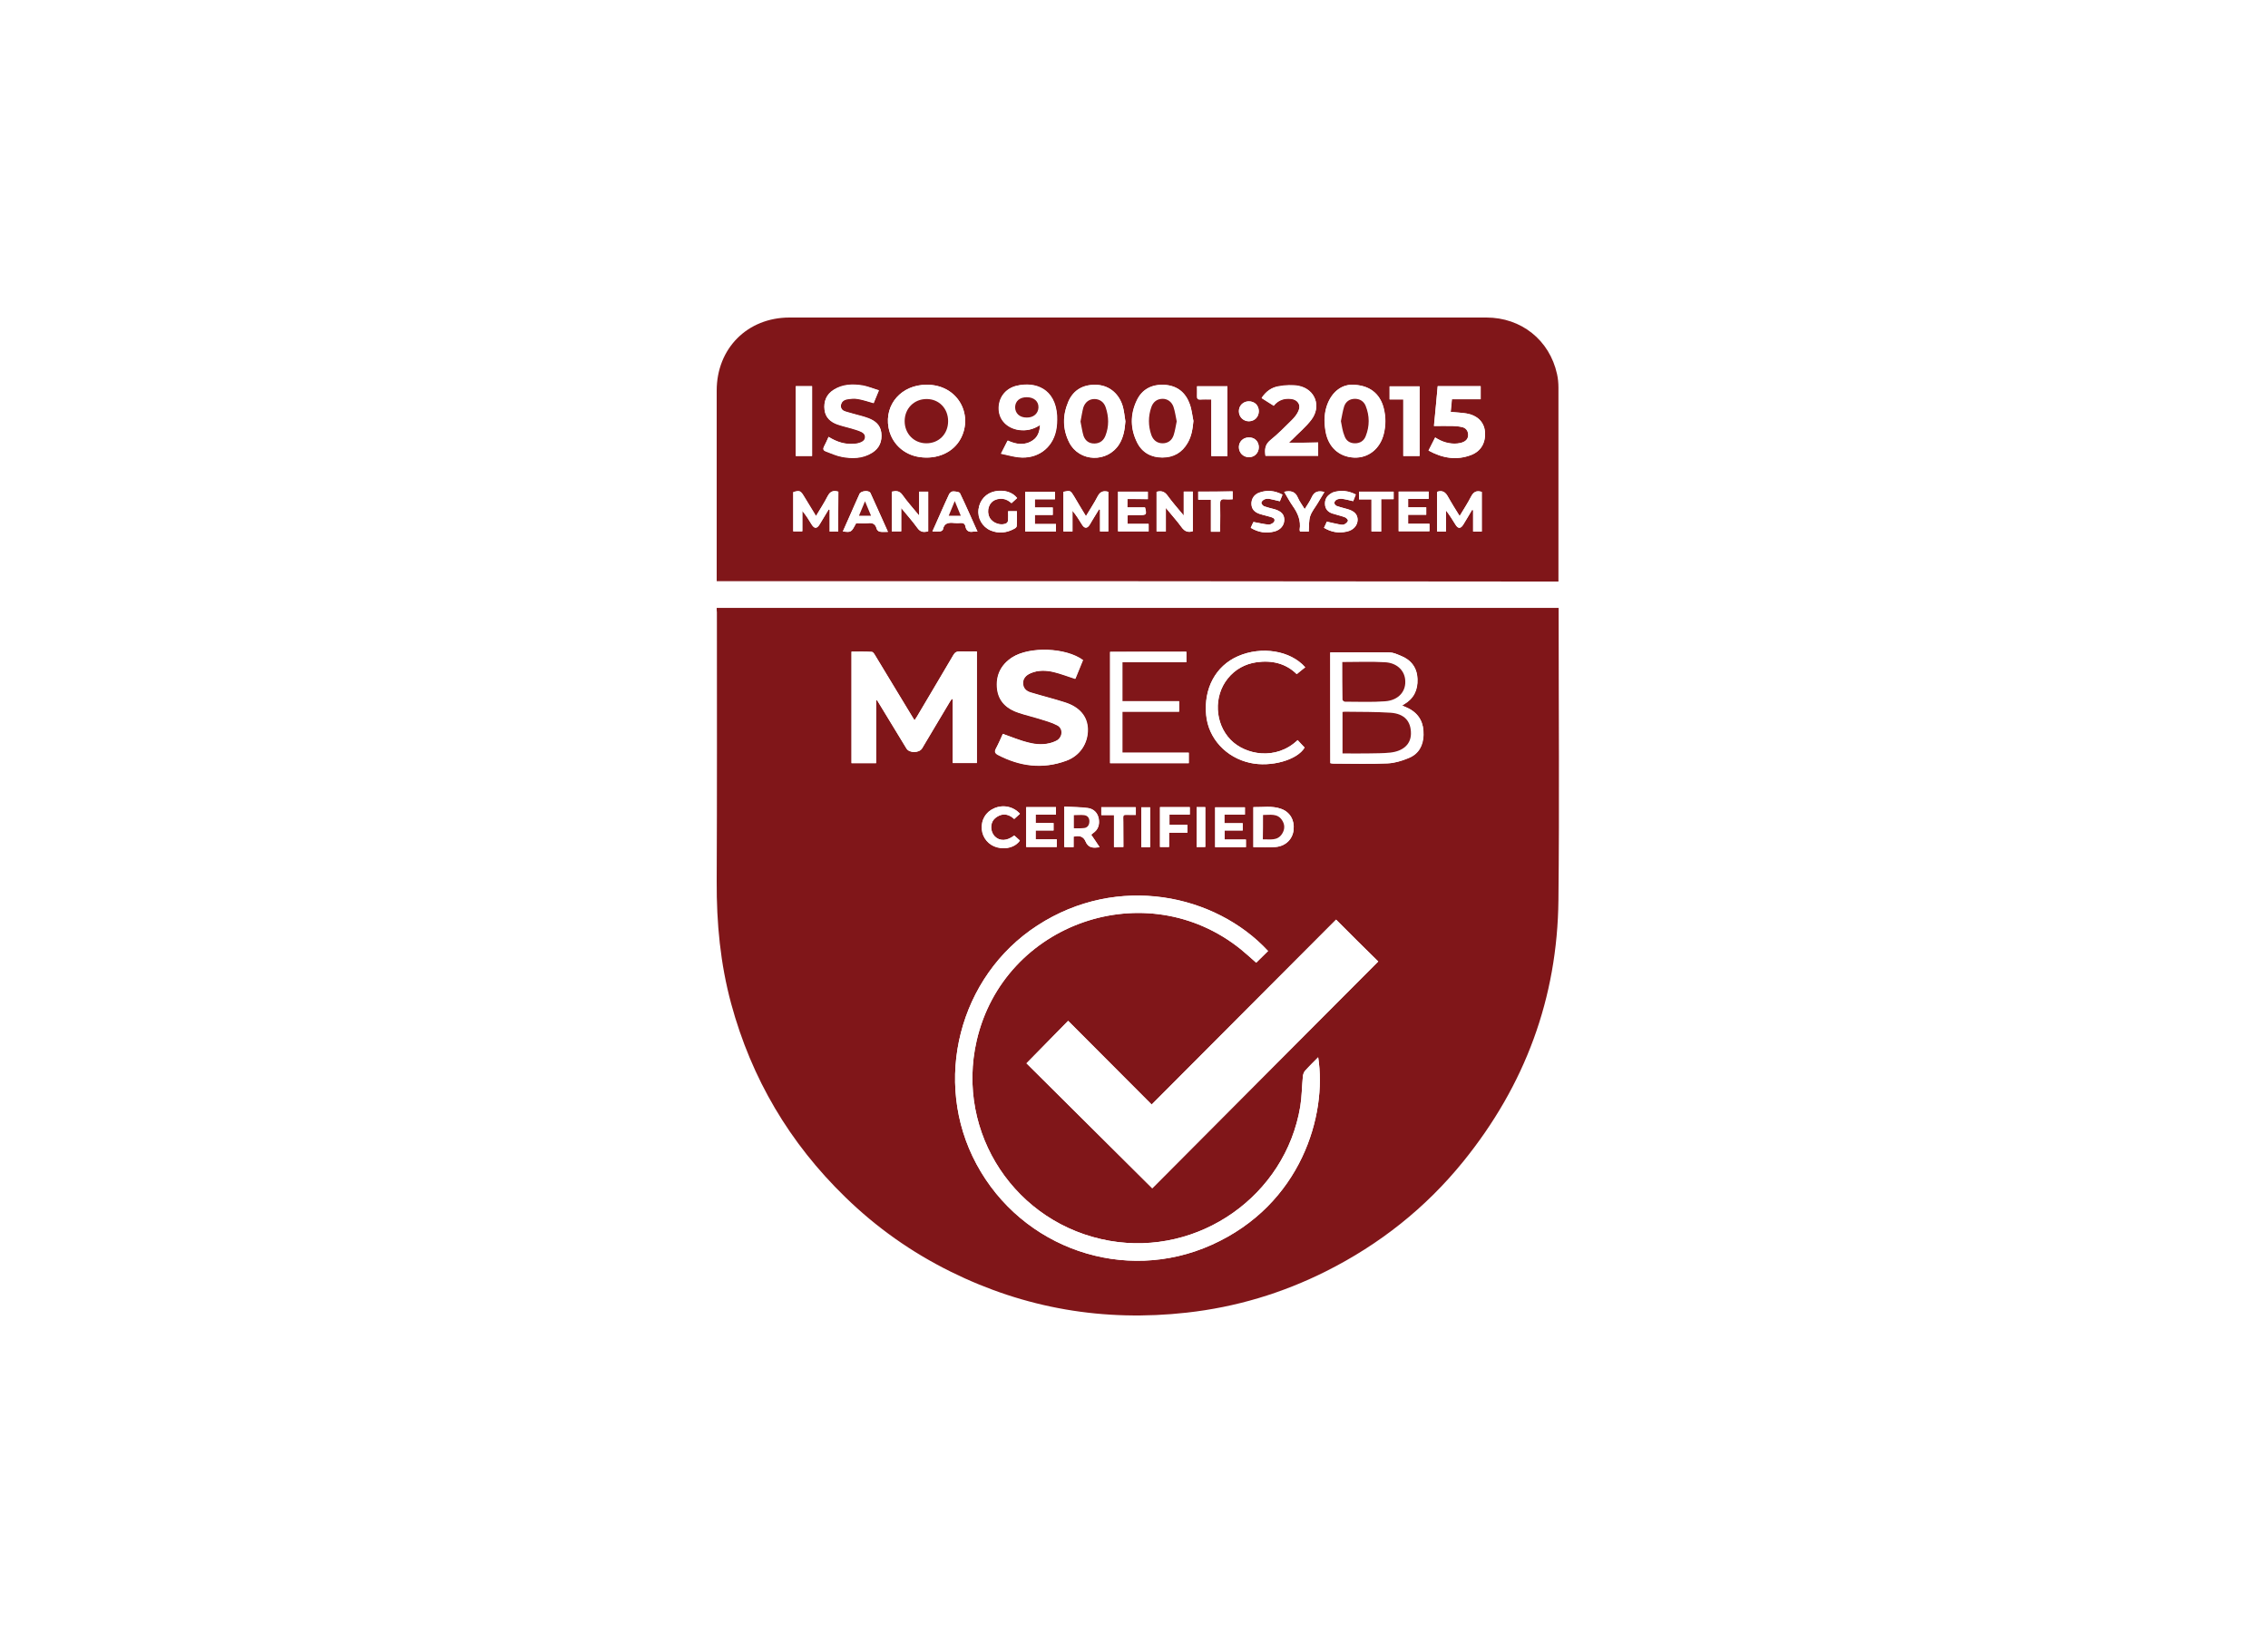 <svg width="250" height="180" viewBox="0 0 250 180" fill="none" xmlns="http://www.w3.org/2000/svg">
<rect width="250" height="180" fill="white"/>
<path d="M79.001 67.008C109.966 67.008 140.842 67.008 171.808 67.008C171.808 67.207 171.808 67.363 171.808 67.54C171.808 78.099 171.896 88.657 171.785 99.193C171.675 110.017 168.103 119.622 161.294 128.029C157.146 133.153 152.066 137.167 146.188 140.118C141.33 142.558 136.207 144.088 130.816 144.687C121.7 145.707 113.005 144.243 104.776 140.162C100.472 138.033 96.613 135.304 93.175 131.955C87.031 125.988 82.838 118.89 80.598 110.639C79.4 106.224 78.979 101.744 79.001 97.174C79.045 87.282 79.023 77.389 79.023 67.496C79.001 67.385 79.001 67.23 79.001 67.008ZM147.275 101.367C140.532 108.132 133.767 114.897 126.957 121.751C123.852 118.646 120.813 115.585 117.752 112.524C116.221 114.077 114.691 115.652 113.16 117.204C117.752 121.774 122.388 126.387 127.023 130.979C135.275 122.683 143.615 114.321 151.933 105.98C150.425 104.516 148.872 102.986 147.275 101.367ZM145.301 116.539C144.791 117.049 144.303 117.515 143.859 118.025C143.726 118.18 143.637 118.424 143.615 118.646C143.504 119.755 143.504 120.886 143.327 121.973C141.685 131.8 132.147 138.498 122.299 136.768C111.962 134.949 105.308 124.923 107.659 114.698C110.654 101.699 126.358 96.265 136.761 104.627C137.36 105.115 137.915 105.626 138.469 106.114C138.913 105.692 139.356 105.248 139.778 104.827C133.988 98.572 123.23 96.243 114.358 102.01C105.707 107.6 102.735 119.201 107.637 128.317C112.65 137.633 123.94 141.537 133.567 137.212C143.46 132.776 146.299 122.883 145.301 116.539ZM96.569 77.211C96.613 77.211 96.635 77.189 96.679 77.189C97.766 78.964 98.831 80.738 99.918 82.513C100.251 83.045 101.337 83.023 101.648 82.49C102.668 80.782 103.667 79.075 104.687 77.389C104.753 77.278 104.842 77.167 104.909 77.056C104.953 77.056 104.975 77.078 105.02 77.078C105.02 79.429 105.02 81.781 105.02 84.11C105.973 84.11 106.838 84.11 107.681 84.11C107.681 80.006 107.681 75.925 107.681 71.821C107.016 71.821 106.417 71.843 105.796 71.821C105.463 71.799 105.264 71.91 105.086 72.22C103.755 74.483 102.424 76.745 101.071 79.008C101.005 79.141 100.916 79.252 100.805 79.407C100.672 79.208 100.605 79.075 100.517 78.941C99.164 76.701 97.811 74.439 96.435 72.198C96.347 72.065 96.214 71.865 96.103 71.865C95.349 71.843 94.617 71.843 93.862 71.843C93.862 75.991 93.862 80.05 93.862 84.132C94.772 84.132 95.637 84.132 96.569 84.132C96.569 81.803 96.569 79.518 96.569 77.211ZM110.543 80.893C110.321 81.359 110.077 81.936 109.811 82.49C109.633 82.823 109.7 83.023 110.033 83.2C112.45 84.465 114.957 84.797 117.552 83.844C119.083 83.289 119.97 81.891 119.925 80.339C119.881 78.964 119.016 77.921 117.397 77.411C116.155 77.012 114.89 76.701 113.648 76.324C113.16 76.191 112.805 75.88 112.783 75.326C112.761 74.838 113.071 74.416 113.626 74.195C114.469 73.84 115.334 73.884 116.177 74.061C116.953 74.239 117.729 74.549 118.55 74.816C118.816 74.172 119.105 73.463 119.393 72.753C117.53 71.377 113.537 71.222 111.607 72.442C110.321 73.263 109.766 74.461 109.944 75.947C110.121 77.367 111.053 78.165 112.339 78.564C113.071 78.808 113.826 78.964 114.558 79.208C115.245 79.429 115.955 79.607 116.576 79.939C117.241 80.294 117.175 81.204 116.532 81.603C116.376 81.692 116.199 81.758 116.022 81.825C115.156 82.113 114.269 82.069 113.404 81.847C112.428 81.625 111.519 81.226 110.543 80.893ZM146.632 71.91C146.632 75.969 146.632 80.028 146.632 84.11C146.765 84.132 146.854 84.154 146.942 84.154C148.939 84.154 150.935 84.221 152.931 84.132C153.73 84.11 154.551 83.844 155.283 83.533C156.369 83.089 156.857 82.158 156.902 80.982C156.946 79.696 156.458 78.72 155.305 78.099C155.083 77.988 154.817 77.877 154.551 77.766C154.639 77.699 154.684 77.677 154.728 77.633C155.815 77.012 156.281 76.058 156.236 74.838C156.192 73.573 155.527 72.708 154.373 72.265C153.996 72.109 153.597 71.932 153.197 71.91C151.046 71.888 148.85 71.91 146.632 71.91ZM130.772 71.843C127.933 71.843 125.16 71.843 122.365 71.843C122.365 75.947 122.365 80.006 122.365 84.11C125.271 84.11 128.133 84.11 131.038 84.11C131.038 83.733 131.038 83.378 131.038 82.956C128.576 82.956 126.158 82.956 123.718 82.956C123.718 81.426 123.718 79.962 123.718 78.431C125.826 78.431 127.889 78.431 129.974 78.431C129.974 78.032 129.974 77.677 129.974 77.278C127.866 77.278 125.804 77.278 123.718 77.278C123.718 75.814 123.718 74.416 123.718 72.975C124.916 72.975 126.07 72.975 127.245 72.975C128.421 72.975 129.597 72.975 130.772 72.975C130.772 72.575 130.772 72.22 130.772 71.843ZM143.038 81.581C140.643 83.866 137.249 83.2 135.63 81.537C133.9 79.74 133.744 76.745 135.319 74.793C136.14 73.773 137.227 73.196 138.491 72.997C140.199 72.753 141.73 73.13 142.928 74.305C143.26 74.017 143.571 73.773 143.859 73.551C142.218 71.71 139.046 71.2 136.451 72.331C133.988 73.418 132.658 75.903 132.946 78.831C133.19 81.403 135.142 83.511 137.781 84.088C140.066 84.598 142.994 83.777 143.793 82.402C143.549 82.135 143.305 81.869 143.038 81.581ZM138.159 93.382C139.001 93.382 139.822 93.448 140.643 93.359C141.752 93.248 142.506 92.472 142.595 91.452C142.706 90.409 142.196 89.5 141.242 89.167C140.244 88.79 139.201 88.99 138.159 88.967C138.159 90.454 138.159 91.873 138.159 93.382ZM120.28 92.006C120.369 91.94 120.413 91.895 120.48 91.851C121.057 91.474 121.234 90.897 121.123 90.254C121.012 89.588 120.569 89.167 119.925 89.078C119.083 88.967 118.217 88.967 117.33 88.923C117.33 90.476 117.33 91.918 117.33 93.382C117.685 93.382 117.973 93.382 118.351 93.382C118.351 92.982 118.351 92.583 118.351 92.228C118.972 92.073 119.437 92.184 119.681 92.783C119.97 93.47 120.524 93.514 121.212 93.382C120.901 92.894 120.591 92.45 120.28 92.006ZM134.964 89.788C135.763 89.788 136.495 89.788 137.227 89.788C137.227 89.5 137.227 89.234 137.227 88.99C136.096 88.99 135.031 88.99 133.944 88.99C133.944 90.476 133.944 91.918 133.944 93.382C135.097 93.382 136.207 93.382 137.338 93.382C137.338 93.093 137.338 92.849 137.338 92.539C136.539 92.539 135.763 92.539 134.987 92.539C134.987 92.206 134.987 91.918 134.987 91.54C135.674 91.54 136.34 91.54 136.983 91.54C136.983 91.23 136.983 91.008 136.983 90.742C136.295 90.742 135.652 90.742 134.964 90.742C134.964 90.409 134.964 90.121 134.964 89.788ZM114.158 91.54C114.846 91.54 115.489 91.54 116.132 91.54C116.132 91.252 116.132 91.008 116.132 90.72C115.445 90.72 114.824 90.72 114.158 90.72C114.158 90.387 114.158 90.121 114.158 89.788C114.935 89.788 115.667 89.788 116.399 89.788C116.399 89.478 116.399 89.234 116.399 88.967C115.29 88.967 114.225 88.967 113.116 88.967C113.116 90.454 113.116 91.895 113.116 93.359C114.269 93.359 115.378 93.359 116.487 93.359C116.487 93.071 116.487 92.827 116.487 92.516C115.689 92.516 114.935 92.516 114.158 92.516C114.158 92.184 114.158 91.918 114.158 91.54ZM112.428 89.699C111.696 88.901 110.565 88.657 109.567 89.1C108.635 89.5 108.125 90.387 108.214 91.407C108.302 92.361 108.968 93.16 109.899 93.404C110.92 93.67 111.94 93.359 112.406 92.65C112.206 92.472 111.985 92.295 111.785 92.095C110.986 92.716 110.188 92.738 109.633 92.184C109.167 91.696 109.101 90.853 109.545 90.32C109.744 90.099 110.033 89.921 110.321 89.832C110.875 89.677 111.363 89.899 111.785 90.276C112.007 90.076 112.206 89.899 112.428 89.699ZM128.865 91.784C129.574 91.784 130.218 91.784 130.883 91.784C130.883 91.474 130.883 91.23 130.883 90.919C130.218 90.919 129.552 90.919 128.909 90.919C128.909 90.52 128.909 90.187 128.909 89.788C129.663 89.788 130.395 89.788 131.149 89.788C131.149 89.478 131.149 89.234 131.149 88.967C130.04 88.967 128.953 88.967 127.866 88.967C127.866 90.454 127.866 91.895 127.866 93.359C128.221 93.359 128.51 93.359 128.865 93.359C128.865 92.827 128.865 92.339 128.865 91.784ZM123.829 93.359C123.829 92.406 123.829 91.518 123.829 90.631C123.829 89.699 123.696 89.832 124.606 89.832C124.805 89.832 125.005 89.832 125.205 89.832C125.205 89.5 125.205 89.256 125.205 88.99C123.918 88.99 122.676 88.99 121.412 88.99C121.412 89.278 121.412 89.544 121.412 89.855C121.877 89.855 122.321 89.855 122.809 89.855C122.809 91.052 122.809 92.228 122.809 93.382C123.142 93.359 123.452 93.359 123.829 93.359ZM126.779 93.382C126.779 91.873 126.779 90.431 126.779 88.99C126.425 88.99 126.136 88.99 125.804 88.99C125.804 90.476 125.804 91.918 125.804 93.382C126.136 93.382 126.447 93.382 126.779 93.382ZM131.903 88.967C131.903 90.476 131.903 91.918 131.903 93.359C132.258 93.359 132.569 93.359 132.857 93.359C132.857 91.873 132.857 90.431 132.857 88.967C132.524 88.967 132.236 88.967 131.903 88.967Z" fill="#801619"/>
<path d="M79.001 64.058C79.001 63.814 79.001 63.614 79.001 63.414C79.001 56.627 79.001 49.839 79.001 43.052C79.001 38.394 82.395 35 87.031 35C102.469 35 117.929 35 133.368 35C143.527 35 153.686 35 163.845 35C167.682 35 170.81 37.484 171.63 41.233C171.741 41.721 171.786 42.231 171.786 42.741C171.786 49.706 171.786 56.671 171.786 63.636C171.786 63.769 171.786 63.925 171.786 64.102C140.865 64.058 109.966 64.058 79.001 64.058ZM102.136 42.409C99.386 42.409 97.478 44.56 97.944 47.133C98.254 48.841 99.585 50.105 101.315 50.372C103.312 50.682 105.131 49.861 105.929 48.287C107.282 45.647 105.552 42.386 102.136 42.409ZM114.646 46.845C114.602 47.577 114.402 48.154 113.848 48.531C112.961 49.152 112.007 48.996 111.053 48.575C110.831 49.019 110.609 49.462 110.321 50.017C111.031 50.172 111.652 50.349 112.273 50.416C114.292 50.638 115.977 49.44 116.377 47.488C116.487 46.956 116.532 46.401 116.487 45.847C116.332 42.874 114.114 42.032 112.007 42.542C110.765 42.852 110.011 43.895 110.077 45.159C110.144 46.312 110.987 47.178 112.251 47.399C113.116 47.51 113.87 47.355 114.646 46.845ZM148.983 42.409C147.941 42.431 146.965 43.096 146.41 44.361C145.967 45.381 145.944 46.423 146.122 47.51C146.432 49.285 147.63 50.372 149.294 50.438C150.824 50.505 152.111 49.484 152.532 47.865C152.776 46.911 152.776 45.935 152.532 44.982C152.111 43.362 150.913 42.409 148.983 42.409ZM131.549 46.401C131.416 45.78 131.349 45.115 131.127 44.516C130.661 43.229 129.73 42.497 128.332 42.409C126.935 42.342 125.848 42.919 125.271 44.183C124.561 45.714 124.584 47.266 125.338 48.775C125.892 49.884 126.891 50.416 128.111 50.416C129.33 50.416 130.284 49.884 130.905 48.797C131.349 48.065 131.482 47.266 131.549 46.401ZM124.051 46.446C123.963 45.913 123.918 45.381 123.785 44.871C123.408 43.473 122.343 42.542 121.035 42.431C119.504 42.298 118.329 42.919 117.752 44.294C117.109 45.78 117.109 47.311 117.863 48.775C118.972 50.948 122.055 51.037 123.364 48.974C123.83 48.198 123.985 47.333 124.051 46.446ZM91.334 48.154C91.156 48.553 91.001 48.886 90.824 49.218C90.691 49.484 90.757 49.64 91.023 49.728C91.622 49.95 92.199 50.216 92.798 50.327C93.951 50.527 95.105 50.527 96.125 49.884C96.946 49.373 97.256 48.619 97.145 47.666C97.034 46.823 96.48 46.379 95.748 46.091C95.504 46.002 95.238 45.913 94.994 45.847C94.439 45.691 93.862 45.558 93.308 45.381C92.975 45.292 92.687 45.137 92.687 44.715C92.709 44.272 92.997 44.05 93.374 43.983C93.752 43.917 94.173 43.873 94.528 43.939C95.127 44.05 95.704 44.25 96.302 44.405C96.48 43.983 96.635 43.562 96.879 43.008C96.258 42.83 95.681 42.586 95.105 42.475C93.996 42.298 92.909 42.32 91.91 42.941C91.09 43.451 90.779 44.227 90.89 45.159C90.979 46.002 91.556 46.49 92.31 46.756C92.776 46.934 93.241 47.022 93.707 47.155C94.151 47.288 94.594 47.377 94.994 47.599C95.504 47.865 95.482 48.464 94.972 48.708C94.705 48.841 94.395 48.908 94.106 48.908C93.13 48.996 92.221 48.708 91.334 48.154ZM158.477 42.564C158.344 44.028 158.211 45.447 158.078 46.956C158.81 46.956 159.475 46.934 160.163 46.956C160.517 46.956 160.895 47 161.227 47.089C161.627 47.178 161.826 47.466 161.848 47.887C161.871 48.287 161.671 48.575 161.294 48.73C161.094 48.819 160.872 48.863 160.651 48.886C159.786 48.952 158.965 48.708 158.211 48.22C157.967 48.708 157.745 49.152 157.479 49.662C159.009 50.505 160.562 50.771 162.181 50.15C163.29 49.728 163.8 48.752 163.689 47.532C163.579 46.512 162.847 45.78 161.693 45.581C161.116 45.492 160.54 45.47 159.919 45.403C159.963 44.959 160.007 44.516 160.052 44.006C161.139 44.006 162.181 44.006 163.224 44.006C163.224 43.495 163.224 43.052 163.224 42.564C161.604 42.564 160.074 42.564 158.477 42.564ZM142.085 48.797C142.24 48.619 142.329 48.531 142.417 48.442C143.127 47.71 143.948 47.067 144.547 46.246C145.678 44.782 144.968 42.897 143.172 42.52C142.462 42.386 141.663 42.431 140.931 42.564C140.155 42.697 139.534 43.141 139.068 43.85C139.534 44.139 139.955 44.427 140.399 44.693C140.909 44.05 141.575 43.85 142.329 43.939C143.039 44.028 143.416 44.582 143.149 45.226C142.994 45.625 142.706 45.98 142.395 46.29C141.619 47.067 140.865 47.821 140.022 48.508C139.423 48.996 139.401 49.573 139.49 50.216C141.442 50.216 143.371 50.216 145.301 50.216C145.301 49.728 145.301 49.285 145.301 48.752C144.259 48.797 143.216 48.797 142.085 48.797ZM133.523 44.028C133.523 46.157 133.523 48.22 133.523 50.283C134.144 50.283 134.721 50.283 135.297 50.283C135.297 47.688 135.297 45.137 135.297 42.586C134.188 42.586 133.101 42.586 131.948 42.586C131.948 42.963 131.948 43.318 131.948 43.695C131.948 43.961 132.037 44.072 132.303 44.05C132.68 44.006 133.057 44.028 133.523 44.028ZM153.175 44.028C153.686 44.028 154.151 44.028 154.684 44.028C154.684 46.135 154.684 48.198 154.684 50.261C155.327 50.261 155.904 50.261 156.48 50.261C156.48 47.688 156.48 45.137 156.48 42.586C155.371 42.586 154.262 42.586 153.175 42.586C153.175 43.052 153.175 43.518 153.175 44.028ZM87.718 50.261C88.339 50.261 88.916 50.261 89.515 50.261C89.515 47.688 89.515 45.115 89.515 42.564C88.894 42.564 88.317 42.564 87.718 42.564C87.718 45.137 87.718 47.688 87.718 50.261ZM92.398 58.579C92.398 57.093 92.398 55.651 92.398 54.209C91.844 54.032 91.489 54.187 91.223 54.697C90.846 55.429 90.38 56.139 89.936 56.893C89.471 56.117 89.027 55.385 88.583 54.675C88.228 54.098 88.14 54.054 87.43 54.253C87.43 55.695 87.43 57.137 87.43 58.579C87.763 58.579 88.073 58.579 88.428 58.579C88.428 57.802 88.428 57.048 88.428 56.316C88.827 56.782 89.138 57.292 89.448 57.802C89.759 58.313 90.047 58.313 90.358 57.78C90.691 57.248 91.001 56.693 91.334 56.161C91.378 56.183 91.4 56.183 91.445 56.205C91.445 57.004 91.445 57.802 91.445 58.601C91.8 58.579 92.088 58.579 92.398 58.579ZM119.704 56.893C119.238 56.117 118.794 55.407 118.373 54.675C117.996 54.054 117.996 54.054 117.219 54.209C117.219 55.651 117.219 57.115 117.219 58.579C117.552 58.579 117.841 58.579 118.218 58.579C118.218 57.802 118.218 57.048 118.218 56.294C118.639 56.804 118.95 57.314 119.282 57.847C119.549 58.29 119.859 58.268 120.125 57.825C120.258 57.625 120.369 57.425 120.48 57.226C120.702 56.871 120.924 56.516 121.146 56.139C121.19 56.161 121.212 56.161 121.256 56.183C121.256 56.982 121.256 57.78 121.256 58.579C121.589 58.579 121.878 58.579 122.166 58.579C122.166 57.093 122.166 55.651 122.166 54.209C121.589 54.054 121.256 54.209 120.99 54.719C120.613 55.451 120.147 56.139 119.704 56.893ZM158.41 54.209C158.41 55.673 158.41 57.115 158.41 58.579C158.743 58.579 159.031 58.579 159.386 58.579C159.386 57.78 159.386 57.026 159.386 56.25C159.785 56.76 160.118 57.292 160.429 57.802C160.739 58.29 161.028 58.29 161.316 57.78C161.627 57.248 161.959 56.715 162.27 56.183C162.314 56.205 162.336 56.205 162.381 56.228C162.381 57.004 162.381 57.78 162.381 58.579C162.736 58.579 163.046 58.579 163.335 58.579C163.335 57.093 163.335 55.651 163.335 54.209C162.736 54.032 162.425 54.231 162.159 54.719C161.782 55.451 161.338 56.139 160.895 56.871C160.451 56.139 160.007 55.451 159.608 54.741C159.342 54.253 159.009 54.009 158.41 54.209ZM101.315 56.827C100.65 56.006 100.029 55.318 99.474 54.564C99.142 54.098 98.765 54.098 98.299 54.209C98.299 55.673 98.299 57.115 98.299 58.579C98.654 58.579 98.964 58.579 99.341 58.579C99.341 57.736 99.341 56.937 99.341 56.006C100.007 56.804 100.606 57.492 101.138 58.224C101.471 58.69 101.848 58.69 102.314 58.579C102.314 57.115 102.314 55.673 102.314 54.209C101.981 54.209 101.67 54.209 101.315 54.209C101.315 55.052 101.315 55.873 101.315 56.827ZM130.484 56.827C129.818 56.028 129.197 55.34 128.665 54.586C128.332 54.142 127.955 54.076 127.489 54.209C127.489 55.673 127.489 57.137 127.489 58.579C127.822 58.579 128.133 58.579 128.51 58.579C128.51 57.736 128.51 56.937 128.51 55.984C129.153 56.782 129.752 57.425 130.262 58.135C130.595 58.579 130.972 58.712 131.482 58.557C131.482 57.115 131.482 55.651 131.482 54.187C131.149 54.187 130.839 54.187 130.484 54.187C130.484 55.052 130.484 55.873 130.484 56.827ZM157.567 57.736C156.747 57.736 155.992 57.736 155.216 57.736C155.216 57.381 155.216 57.093 155.216 56.738C155.904 56.738 156.569 56.738 157.212 56.738C157.212 56.449 157.212 56.228 157.212 55.917C156.525 55.917 155.859 55.917 155.216 55.917C155.216 55.562 155.216 55.296 155.216 54.985C155.992 54.985 156.724 54.985 157.479 54.985C157.479 54.697 157.479 54.431 157.479 54.187C156.347 54.187 155.261 54.187 154.174 54.187C154.174 55.673 154.174 57.115 154.174 58.557C155.327 58.557 156.458 58.557 157.567 58.557C157.567 58.29 157.567 58.046 157.567 57.736ZM124.273 55.008C125.049 55.008 125.781 55.008 126.513 55.008C126.513 54.697 126.513 54.453 126.513 54.187C125.404 54.187 124.318 54.187 123.231 54.187C123.231 55.673 123.231 57.115 123.231 58.557C124.384 58.557 125.493 58.557 126.602 58.557C126.602 58.268 126.602 58.024 126.602 57.736C125.804 57.736 125.049 57.736 124.273 57.736C124.273 57.381 124.273 57.093 124.273 56.804C124.34 56.782 124.406 56.76 124.451 56.76C124.85 56.76 125.271 56.76 125.671 56.76C126.358 56.76 126.403 56.693 126.203 55.917C125.56 55.917 124.916 55.917 124.251 55.917C124.273 55.629 124.273 55.362 124.273 55.008ZM116.288 55.03C116.288 54.719 116.288 54.453 116.288 54.209C115.179 54.209 114.092 54.209 113.005 54.209C113.005 55.695 113.005 57.137 113.005 58.579C114.158 58.579 115.268 58.579 116.399 58.579C116.399 58.29 116.399 58.046 116.399 57.758C115.6 57.758 114.846 57.758 114.07 57.758C114.07 57.425 114.07 57.137 114.07 56.76C114.757 56.76 115.401 56.76 116.044 56.76C116.044 56.449 116.044 56.228 116.044 55.939C115.356 55.939 114.713 55.939 114.07 55.939C114.07 55.606 114.07 55.318 114.07 55.03C114.824 55.03 115.556 55.03 116.288 55.03ZM112.118 54.897C111.585 54.231 110.698 53.965 109.7 54.142C108.702 54.342 107.992 55.096 107.859 56.139C107.748 57.093 108.28 58.046 109.168 58.446C110.077 58.845 110.942 58.734 111.807 58.268C111.918 58.202 112.073 58.069 112.073 57.98C112.096 57.425 112.096 56.893 112.096 56.339C111.741 56.339 111.452 56.339 111.12 56.339C111.12 56.693 111.142 57.004 111.12 57.314C111.12 57.425 111.053 57.603 110.964 57.647C110.388 58.002 109.412 57.669 109.079 57.026C108.702 56.272 109.012 55.362 109.744 55.074C110.388 54.83 110.987 54.963 111.497 55.451C111.696 55.274 111.918 55.096 112.118 54.897ZM107.748 58.601C107.083 57.137 106.484 55.74 105.818 54.364C105.73 54.209 105.308 54.165 105.042 54.165C104.887 54.165 104.687 54.32 104.62 54.475C104.11 55.562 103.644 56.649 103.156 57.736C103.046 58.002 102.912 58.268 102.779 58.579C103.112 58.579 103.356 58.601 103.622 58.579C103.733 58.557 103.911 58.468 103.933 58.379C104.066 57.625 104.576 57.581 105.175 57.647C105.419 57.669 105.641 57.669 105.885 57.647C106.195 57.625 106.373 57.714 106.417 58.024C106.506 58.512 106.816 58.69 107.282 58.601C107.393 58.601 107.526 58.601 107.748 58.601ZM94.373 57.669C94.794 57.669 95.238 57.714 95.681 57.669C96.192 57.603 96.502 57.758 96.635 58.29C96.657 58.423 96.835 58.579 96.968 58.601C97.234 58.645 97.522 58.623 97.877 58.623C97.212 57.159 96.591 55.74 95.948 54.342C95.792 54.009 94.905 54.098 94.75 54.431C94.417 55.163 94.084 55.895 93.774 56.627C93.485 57.27 93.197 57.913 92.909 58.579C93.818 58.69 93.818 58.69 94.373 57.669ZM137.87 58.179C138.713 58.69 139.578 58.823 140.51 58.579C141.175 58.401 141.575 57.891 141.575 57.292C141.575 56.715 141.242 56.361 140.532 56.139C140.133 56.028 139.734 55.939 139.356 55.806C139.223 55.762 139.046 55.54 139.046 55.429C139.046 55.296 139.223 55.118 139.379 55.052C139.534 54.963 139.756 54.941 139.933 54.985C140.31 55.052 140.687 55.163 141.087 55.252C141.175 55.03 141.286 54.786 141.375 54.52C140.532 54.076 139.689 53.987 138.824 54.298C138.247 54.497 137.937 55.008 137.959 55.562C137.981 56.094 138.27 56.449 138.868 56.649C139.246 56.782 139.623 56.849 140 56.959C140.244 57.048 140.599 57.115 140.488 57.447C140.421 57.625 140.088 57.825 139.889 57.825C139.334 57.802 138.802 57.647 138.181 57.536C138.092 57.669 137.981 57.913 137.87 58.179ZM145.944 58.179C146.765 58.667 147.586 58.801 148.473 58.601C149.183 58.446 149.626 57.935 149.649 57.314C149.649 56.738 149.316 56.361 148.562 56.139C148.162 56.006 147.741 55.917 147.342 55.784C147.231 55.74 147.076 55.562 147.076 55.451C147.076 55.318 147.209 55.141 147.32 55.096C147.497 55.008 147.719 54.963 147.918 54.985C148.318 55.03 148.717 55.141 149.161 55.252C149.249 55.052 149.338 54.808 149.449 54.52C148.628 54.098 147.808 54.009 146.965 54.276C146.854 54.298 146.765 54.364 146.676 54.431C146.233 54.697 146.011 55.096 146.055 55.606C146.077 56.117 146.388 56.449 146.854 56.605C147.32 56.76 147.785 56.849 148.251 57.026C148.406 57.071 148.606 57.292 148.584 57.403C148.562 57.558 148.362 57.714 148.207 57.802C148.096 57.869 147.918 57.869 147.785 57.847C147.297 57.758 146.787 57.625 146.255 57.514C146.188 57.669 146.077 57.891 145.944 58.179ZM141.552 54.209C141.885 54.764 142.173 55.296 142.506 55.784C143.061 56.56 143.416 57.381 143.26 58.379C143.26 58.446 143.283 58.534 143.305 58.601C143.637 58.601 143.948 58.601 144.259 58.601C144.303 58.024 144.259 57.425 144.414 56.915C144.591 56.383 144.968 55.939 145.257 55.451C145.501 55.052 145.723 54.653 145.989 54.231C145.323 54.054 144.88 54.187 144.591 54.808C144.392 55.252 144.103 55.651 143.815 56.117C143.527 55.651 143.238 55.274 143.061 54.852C142.772 54.165 142.262 54.054 141.552 54.209ZM132.081 54.187C132.081 54.497 132.081 54.741 132.081 55.052C132.547 55.052 132.99 55.052 133.478 55.052C133.478 56.25 133.478 57.425 133.478 58.579C133.833 58.579 134.144 58.579 134.477 58.579C134.477 58.401 134.499 58.246 134.499 58.091C134.499 57.248 134.521 56.383 134.499 55.54C134.477 55.141 134.587 54.963 135.009 55.008C135.297 55.052 135.586 55.008 135.874 55.008C135.874 54.675 135.874 54.431 135.874 54.142C134.61 54.187 133.367 54.187 132.081 54.187ZM151.179 58.579C151.556 58.579 151.867 58.579 152.244 58.579C152.244 57.403 152.244 56.25 152.244 55.008C152.732 55.008 153.175 55.008 153.619 55.008C153.619 54.697 153.619 54.453 153.619 54.187C152.333 54.187 151.068 54.187 149.804 54.187C149.804 54.475 149.804 54.741 149.804 55.03C150.27 55.03 150.713 55.03 151.179 55.03C151.179 56.25 151.179 57.403 151.179 58.579ZM138.758 45.314C138.758 44.671 138.292 44.227 137.626 44.25C137.005 44.272 136.562 44.715 136.562 45.337C136.562 45.958 137.05 46.446 137.671 46.446C138.292 46.423 138.758 45.958 138.758 45.314ZM138.758 49.285C138.758 48.642 138.292 48.198 137.648 48.22C137.027 48.22 136.562 48.686 136.562 49.285C136.562 49.906 137.027 50.394 137.671 50.394C138.292 50.394 138.758 49.928 138.758 49.285Z" fill="#801619"/>
<path d="M147.275 101.367C148.894 102.986 150.425 104.516 151.911 105.98C143.593 114.321 135.275 122.683 127.001 130.979C122.387 126.387 117.751 121.774 113.138 117.204C114.668 115.652 116.177 114.099 117.729 112.524C120.79 115.585 123.851 118.646 126.935 121.751C133.766 114.897 140.532 108.132 147.275 101.367Z" fill="white"/>
<path d="M145.301 116.539C146.299 122.883 143.438 132.775 133.567 137.212C123.963 141.537 112.65 137.633 107.637 128.317C102.735 119.223 105.707 107.622 114.358 102.01C123.231 96.265 133.989 98.594 139.778 104.827C139.334 105.248 138.913 105.67 138.469 106.114C137.915 105.626 137.36 105.115 136.761 104.627C126.358 96.265 110.676 101.699 107.659 114.698C105.308 124.901 111.962 134.949 122.299 136.768C132.147 138.498 141.685 131.8 143.327 121.973C143.504 120.886 143.504 119.755 143.615 118.646C143.637 118.424 143.726 118.18 143.859 118.025C144.303 117.537 144.791 117.071 145.301 116.539Z" fill="white"/>
<path d="M96.568 77.211C96.568 79.496 96.568 81.78 96.568 84.109C95.659 84.109 94.772 84.109 93.862 84.109C93.862 80.028 93.862 75.947 93.862 71.821C94.617 71.821 95.371 71.799 96.103 71.843C96.213 71.843 96.369 72.043 96.435 72.176C97.788 74.416 99.141 76.679 100.517 78.919C100.605 79.052 100.672 79.185 100.805 79.385C100.916 79.23 100.983 79.097 101.071 78.986C102.402 76.723 103.755 74.461 105.086 72.198C105.264 71.888 105.463 71.799 105.796 71.799C106.417 71.821 107.016 71.799 107.681 71.799C107.681 75.902 107.681 79.984 107.681 84.087C106.838 84.087 105.951 84.087 105.02 84.087C105.02 81.736 105.02 79.385 105.02 77.056C104.975 77.056 104.953 77.034 104.909 77.034C104.842 77.144 104.753 77.255 104.687 77.366C103.666 79.074 102.668 80.782 101.648 82.468C101.337 83 100.228 83.023 99.918 82.49C98.831 80.716 97.766 78.941 96.679 77.167C96.657 77.211 96.613 77.211 96.568 77.211Z" fill="white"/>
<path d="M110.543 80.893C111.519 81.248 112.428 81.625 113.36 81.869C114.203 82.091 115.112 82.135 115.977 81.847C116.155 81.781 116.332 81.714 116.488 81.625C117.131 81.226 117.197 80.317 116.532 79.962C115.911 79.629 115.201 79.451 114.513 79.23C113.781 79.008 113.027 78.83 112.295 78.587C111.009 78.165 110.077 77.367 109.9 75.969C109.722 74.483 110.299 73.285 111.563 72.464C113.471 71.244 117.464 71.377 119.349 72.775C119.061 73.485 118.772 74.172 118.506 74.838C117.685 74.572 116.931 74.283 116.133 74.084C115.29 73.884 114.425 73.84 113.582 74.217C113.027 74.461 112.717 74.86 112.739 75.348C112.761 75.903 113.116 76.191 113.604 76.346C114.846 76.723 116.111 77.034 117.353 77.433C118.972 77.943 119.837 78.986 119.881 80.361C119.926 81.936 119.038 83.311 117.508 83.866C114.913 84.819 112.406 84.487 109.988 83.222C109.656 83.045 109.589 82.845 109.767 82.513C110.099 81.936 110.343 81.359 110.543 80.893Z" fill="white"/>
<path d="M146.632 71.91C148.85 71.91 151.046 71.888 153.22 71.932C153.619 71.932 154.018 72.132 154.395 72.287C155.571 72.753 156.214 73.618 156.259 74.86C156.303 76.08 155.837 77.034 154.75 77.655C154.706 77.677 154.639 77.721 154.573 77.788C154.839 77.899 155.083 77.987 155.327 78.121C156.48 78.742 156.946 79.718 156.924 81.004C156.902 82.18 156.392 83.111 155.305 83.555C154.573 83.866 153.752 84.11 152.954 84.154C150.957 84.243 148.961 84.176 146.965 84.176C146.876 84.176 146.787 84.154 146.654 84.132C146.632 80.028 146.632 75.969 146.632 71.91ZM147.985 83.045C148.983 83.045 149.937 83.045 150.868 83.045C151.667 83.045 152.466 83.045 153.264 82.956C154.706 82.801 155.527 82.025 155.549 80.893C155.571 79.518 154.839 78.653 153.331 78.564C151.689 78.453 150.026 78.475 148.384 78.453C148.273 78.453 148.14 78.475 148.007 78.475C147.985 80.006 147.985 81.492 147.985 83.045ZM147.963 72.975C147.963 74.372 147.963 75.725 147.985 77.1C147.985 77.189 148.162 77.322 148.251 77.322C149.737 77.322 151.223 77.389 152.687 77.278C154.196 77.167 155.061 76.124 154.883 74.816C154.75 73.817 153.93 73.063 152.665 72.975C151.135 72.908 149.582 72.975 147.963 72.975Z" fill="white"/>
<path d="M130.772 71.843C130.772 72.22 130.772 72.553 130.772 72.997C129.596 72.997 128.421 72.997 127.245 72.997C126.092 72.997 124.916 72.997 123.718 72.997C123.718 74.439 123.718 75.858 123.718 77.3C125.781 77.3 127.866 77.3 129.973 77.3C129.973 77.699 129.973 78.054 129.973 78.453C127.888 78.453 125.826 78.453 123.718 78.453C123.718 79.962 123.718 81.448 123.718 82.978C126.136 82.978 128.576 82.978 131.038 82.978C131.038 83.4 131.038 83.755 131.038 84.132C128.132 84.132 125.271 84.132 122.365 84.132C122.365 80.028 122.365 75.969 122.365 71.865C125.16 71.843 127.955 71.843 130.772 71.843Z" fill="white"/>
<path d="M143.039 81.581C143.283 81.847 143.549 82.135 143.815 82.401C143.017 83.777 140.089 84.597 137.804 84.087C135.165 83.51 133.213 81.381 132.969 78.83C132.68 75.88 134.011 73.396 136.473 72.331C139.068 71.2 142.24 71.688 143.882 73.551C143.593 73.795 143.283 74.039 142.95 74.305C141.775 73.13 140.222 72.753 138.514 72.997C137.25 73.174 136.163 73.773 135.342 74.793C133.767 76.745 133.9 79.74 135.652 81.536C137.25 83.2 140.643 83.865 143.039 81.581Z" fill="white"/>
<path d="M138.158 93.381C138.158 91.895 138.158 90.454 138.158 88.967C139.201 88.99 140.243 88.79 141.241 89.167C142.195 89.522 142.705 90.409 142.594 91.452C142.484 92.472 141.752 93.248 140.643 93.359C139.822 93.426 139.001 93.381 138.158 93.381ZM139.223 89.832C139.223 90.764 139.223 91.629 139.223 92.539C140.021 92.516 140.842 92.738 141.352 91.918C141.663 91.43 141.641 90.875 141.33 90.409C140.798 89.633 139.999 89.832 139.223 89.832Z" fill="white"/>
<path d="M120.281 92.006C120.591 92.45 120.88 92.893 121.19 93.359C120.503 93.492 119.948 93.47 119.66 92.76C119.416 92.161 118.95 92.073 118.329 92.206C118.329 92.561 118.329 92.96 118.329 93.359C117.974 93.359 117.663 93.359 117.309 93.359C117.309 91.895 117.309 90.453 117.309 88.901C118.196 88.945 119.061 88.945 119.904 89.056C120.547 89.145 120.969 89.588 121.102 90.231C121.213 90.875 121.057 91.451 120.458 91.829C120.436 91.895 120.37 91.939 120.281 92.006ZM118.373 91.296C118.75 91.296 119.105 91.318 119.46 91.296C119.859 91.252 120.081 91.008 120.081 90.609C120.103 90.209 119.904 89.921 119.505 89.877C119.127 89.832 118.773 89.877 118.373 89.877C118.373 90.342 118.373 90.808 118.373 91.296Z" fill="white"/>
<path d="M134.965 89.788C134.965 90.143 134.965 90.409 134.965 90.742C135.63 90.742 136.296 90.742 136.983 90.742C136.983 91.03 136.983 91.252 136.983 91.54C136.34 91.54 135.674 91.54 134.987 91.54C134.987 91.895 134.987 92.184 134.987 92.538C135.763 92.538 136.54 92.538 137.338 92.538C137.338 92.849 137.338 93.093 137.338 93.381C136.207 93.381 135.098 93.381 133.944 93.381C133.944 91.917 133.944 90.476 133.944 88.99C135.031 88.99 136.118 88.99 137.227 88.99C137.227 89.234 137.227 89.5 137.227 89.788C136.495 89.788 135.763 89.788 134.965 89.788Z" fill="white"/>
<path d="M114.159 91.54C114.159 91.895 114.159 92.184 114.159 92.516C114.935 92.516 115.689 92.516 116.488 92.516C116.488 92.827 116.488 93.071 116.488 93.359C115.379 93.359 114.27 93.359 113.116 93.359C113.116 91.895 113.116 90.453 113.116 88.967C114.203 88.967 115.29 88.967 116.399 88.967C116.399 89.234 116.399 89.478 116.399 89.788C115.667 89.788 114.935 89.788 114.159 89.788C114.159 90.121 114.159 90.409 114.159 90.72C114.802 90.72 115.445 90.72 116.133 90.72C116.133 91.008 116.133 91.252 116.133 91.54C115.49 91.54 114.846 91.54 114.159 91.54Z" fill="white"/>
<path d="M112.428 89.699C112.207 89.899 112.029 90.076 111.807 90.276C111.386 89.877 110.898 89.677 110.343 89.832C110.055 89.921 109.767 90.099 109.567 90.32C109.123 90.831 109.19 91.695 109.656 92.183C110.188 92.738 111.009 92.716 111.807 92.095C112.007 92.272 112.229 92.45 112.428 92.649C111.963 93.359 110.942 93.67 109.922 93.403C108.99 93.159 108.303 92.361 108.236 91.407C108.147 90.387 108.68 89.5 109.589 89.1C110.565 88.657 111.696 88.879 112.428 89.699Z" fill="white"/>
<path d="M128.864 91.784C128.864 92.339 128.864 92.827 128.864 93.359C128.509 93.359 128.199 93.359 127.866 93.359C127.866 91.917 127.866 90.453 127.866 88.967C128.953 88.967 130.018 88.967 131.149 88.967C131.149 89.234 131.149 89.478 131.149 89.788C130.417 89.788 129.685 89.788 128.909 89.788C128.909 90.165 128.909 90.52 128.909 90.919C129.574 90.919 130.217 90.919 130.883 90.919C130.883 91.23 130.883 91.474 130.883 91.784C130.217 91.784 129.574 91.784 128.864 91.784Z" fill="white"/>
<path d="M123.83 93.359C123.475 93.359 123.164 93.359 122.787 93.359C122.787 92.184 122.787 91.03 122.787 89.832C122.299 89.832 121.855 89.832 121.39 89.832C121.39 89.522 121.39 89.256 121.39 88.967C122.654 88.967 123.896 88.967 125.183 88.967C125.183 89.234 125.183 89.478 125.183 89.81C124.983 89.81 124.783 89.81 124.584 89.81C123.674 89.832 123.807 89.677 123.807 90.609C123.807 91.518 123.83 92.428 123.83 93.359Z" fill="white"/>
<path d="M126.78 93.381C126.447 93.381 126.136 93.381 125.804 93.381C125.804 91.917 125.804 90.454 125.804 88.99C126.136 88.99 126.425 88.99 126.78 88.99C126.78 90.431 126.78 91.873 126.78 93.381Z" fill="white"/>
<path d="M131.903 88.967C132.236 88.967 132.524 88.967 132.857 88.967C132.857 90.431 132.857 91.895 132.857 93.359C132.547 93.359 132.236 93.359 131.903 93.359C131.903 91.917 131.903 90.476 131.903 88.967Z" fill="white"/>
<path d="M102.136 42.409C105.552 42.386 107.282 45.647 105.929 48.287C105.131 49.861 103.29 50.682 101.316 50.372C99.585 50.105 98.255 48.841 97.944 47.133C97.478 44.56 99.386 42.409 102.136 42.409ZM104.51 46.423C104.51 45.026 103.489 43.961 102.136 43.961C100.783 43.961 99.741 45.004 99.719 46.401C99.719 47.799 100.739 48.841 102.114 48.841C103.512 48.863 104.51 47.843 104.51 46.423Z" fill="white"/>
<path d="M114.646 46.845C113.87 47.355 113.116 47.51 112.295 47.377C111.031 47.178 110.166 46.313 110.121 45.137C110.055 43.873 110.809 42.83 112.051 42.52C114.158 42.009 116.354 42.852 116.532 45.825C116.554 46.379 116.532 46.934 116.421 47.466C115.999 49.44 114.336 50.616 112.317 50.394C111.696 50.327 111.075 50.128 110.365 49.995C110.654 49.418 110.875 48.996 111.097 48.553C112.051 48.996 112.983 49.13 113.892 48.508C114.38 48.154 114.602 47.599 114.646 46.845ZM113.16 46.024C113.936 46.024 114.469 45.581 114.469 44.915C114.469 44.25 113.959 43.784 113.182 43.784C112.428 43.784 111.918 44.205 111.896 44.871C111.874 45.581 112.362 46.024 113.16 46.024Z" fill="white"/>
<path d="M148.983 42.408C150.935 42.408 152.111 43.362 152.51 44.981C152.754 45.935 152.754 46.911 152.51 47.865C152.111 49.484 150.824 50.483 149.272 50.438C147.586 50.372 146.388 49.285 146.1 47.51C145.922 46.446 145.945 45.381 146.388 44.36C146.943 43.096 147.941 42.431 148.983 42.408ZM147.808 46.423C147.941 46.978 148.007 47.554 148.185 48.065C148.362 48.575 148.784 48.863 149.338 48.863C149.915 48.863 150.314 48.597 150.514 48.087C150.958 46.978 150.958 45.847 150.514 44.737C150.314 44.227 149.893 43.939 149.338 43.961C148.762 43.961 148.34 44.272 148.141 44.804C147.985 45.314 147.919 45.869 147.808 46.423Z" fill="white"/>
<path d="M131.549 46.401C131.46 47.266 131.349 48.087 130.928 48.819C130.307 49.906 129.353 50.438 128.133 50.438C126.913 50.438 125.915 49.906 125.36 48.797C124.606 47.288 124.584 45.714 125.294 44.205C125.87 42.919 126.957 42.364 128.355 42.431C129.752 42.497 130.684 43.251 131.149 44.538C131.371 45.115 131.416 45.758 131.549 46.401ZM129.708 46.445C129.597 45.913 129.53 45.381 129.375 44.871C129.175 44.272 128.687 43.961 128.133 43.983C127.534 44.005 127.135 44.338 126.935 44.893C126.58 45.913 126.558 46.956 126.935 47.976C127.157 48.575 127.6 48.885 128.177 48.885C128.754 48.885 129.197 48.575 129.397 47.976C129.53 47.488 129.597 46.978 129.708 46.445Z" fill="white"/>
<path d="M124.051 46.446C123.985 47.355 123.852 48.22 123.364 48.974C122.055 51.037 118.972 50.926 117.863 48.775C117.131 47.311 117.131 45.78 117.752 44.294C118.328 42.941 119.504 42.32 121.034 42.431C122.343 42.542 123.408 43.451 123.785 44.871C123.918 45.381 123.962 45.913 124.051 46.446ZM119.105 46.468C119.216 46.978 119.282 47.532 119.46 48.043C119.659 48.575 120.081 48.908 120.702 48.886C121.301 48.863 121.678 48.553 121.877 48.02C122.254 46.978 122.254 45.935 121.9 44.893C121.7 44.294 121.212 43.983 120.657 43.983C120.103 43.983 119.637 44.316 119.437 44.915C119.282 45.381 119.216 45.913 119.105 46.468Z" fill="white"/>
<path d="M91.334 48.154C92.221 48.708 93.108 48.996 94.106 48.952C94.395 48.93 94.705 48.863 94.972 48.752C95.482 48.508 95.504 47.91 94.994 47.643C94.594 47.444 94.151 47.333 93.707 47.2C93.241 47.067 92.753 46.956 92.31 46.8C91.555 46.534 91.001 46.046 90.89 45.203C90.779 44.25 91.09 43.495 91.91 42.985C92.909 42.364 93.996 42.342 95.105 42.52C95.703 42.608 96.258 42.852 96.879 43.052C96.657 43.606 96.48 44.028 96.302 44.449C95.681 44.272 95.105 44.072 94.528 43.983C94.151 43.917 93.751 43.961 93.374 44.028C92.997 44.094 92.709 44.338 92.687 44.76C92.665 45.181 92.975 45.337 93.308 45.425C93.862 45.581 94.439 45.736 94.994 45.891C95.26 45.958 95.504 46.046 95.748 46.135C96.48 46.423 97.034 46.867 97.145 47.71C97.256 48.664 96.946 49.418 96.125 49.928C95.082 50.571 93.929 50.593 92.798 50.372C92.199 50.261 91.622 49.995 91.023 49.773C90.779 49.684 90.691 49.529 90.823 49.263C91.023 48.886 91.156 48.553 91.334 48.154Z" fill="white"/>
<path d="M158.476 42.564C160.073 42.564 161.626 42.564 163.201 42.564C163.201 43.029 163.201 43.495 163.201 44.005C162.159 44.005 161.116 44.005 160.029 44.005C159.985 44.516 159.94 44.959 159.896 45.403C160.517 45.469 161.116 45.469 161.671 45.58C162.824 45.78 163.556 46.512 163.667 47.532C163.8 48.73 163.268 49.706 162.158 50.15C160.539 50.771 158.987 50.505 157.456 49.662C157.722 49.152 157.944 48.708 158.188 48.22C158.942 48.73 159.741 48.974 160.628 48.885C160.85 48.863 161.072 48.819 161.271 48.73C161.648 48.575 161.848 48.286 161.826 47.887C161.804 47.488 161.582 47.2 161.205 47.089C160.85 47 160.495 46.978 160.14 46.956C159.475 46.934 158.787 46.956 158.055 46.956C158.21 45.447 158.343 44.028 158.476 42.564Z" fill="white"/>
<path d="M142.085 48.797C143.216 48.797 144.237 48.797 145.301 48.797C145.301 49.307 145.301 49.751 145.301 50.261C143.372 50.261 141.442 50.261 139.49 50.261C139.401 49.595 139.401 49.041 140.022 48.553C140.865 47.865 141.641 47.089 142.396 46.335C142.706 46.024 142.994 45.669 143.15 45.27C143.416 44.627 143.039 44.072 142.329 43.983C141.575 43.895 140.932 44.094 140.399 44.738C139.956 44.449 139.534 44.183 139.068 43.895C139.534 43.185 140.155 42.719 140.932 42.608C141.664 42.497 142.44 42.431 143.172 42.564C144.991 42.919 145.678 44.804 144.547 46.29C143.926 47.089 143.128 47.754 142.418 48.486C142.329 48.531 142.262 48.619 142.085 48.797Z" fill="white"/>
<path d="M133.523 44.028C133.057 44.028 132.68 44.028 132.303 44.028C132.037 44.028 131.926 43.939 131.948 43.673C131.97 43.318 131.948 42.963 131.948 42.564C133.102 42.564 134.166 42.564 135.297 42.564C135.297 45.115 135.297 47.688 135.297 50.261C134.721 50.261 134.144 50.261 133.523 50.261C133.523 48.198 133.523 46.157 133.523 44.028Z" fill="white"/>
<path d="M153.176 44.028C153.176 43.518 153.176 43.074 153.176 42.586C154.285 42.586 155.372 42.586 156.481 42.586C156.481 45.159 156.481 47.688 156.481 50.261C155.904 50.261 155.305 50.261 154.684 50.261C154.684 48.198 154.684 46.135 154.684 44.028C154.174 44.028 153.686 44.028 153.176 44.028Z" fill="white"/>
<path d="M87.718 50.261C87.718 47.688 87.718 45.137 87.718 42.564C88.317 42.564 88.893 42.564 89.514 42.564C89.514 45.115 89.514 47.688 89.514 50.261C88.916 50.261 88.361 50.261 87.718 50.261Z" fill="white"/>
<path d="M92.399 58.579C92.088 58.579 91.8 58.579 91.467 58.579C91.467 57.758 91.467 56.959 91.467 56.183C91.423 56.161 91.4 56.161 91.356 56.139C91.023 56.671 90.713 57.226 90.38 57.758C90.07 58.29 89.781 58.29 89.471 57.78C89.16 57.27 88.85 56.782 88.45 56.294C88.45 57.048 88.45 57.78 88.45 58.556C88.095 58.556 87.785 58.556 87.452 58.556C87.452 57.093 87.452 55.673 87.452 54.231C88.14 54.032 88.251 54.076 88.606 54.653C89.049 55.385 89.493 56.094 89.959 56.871C90.402 56.117 90.868 55.429 91.245 54.675C91.511 54.165 91.844 54.009 92.421 54.187C92.399 55.651 92.399 57.093 92.399 58.579Z" fill="white"/>
<path d="M119.704 56.893C120.17 56.117 120.613 55.451 120.991 54.719C121.257 54.209 121.589 54.054 122.166 54.209C122.166 55.651 122.166 57.093 122.166 58.579C121.878 58.579 121.589 58.579 121.257 58.579C121.257 57.78 121.257 56.982 121.257 56.183C121.212 56.161 121.19 56.161 121.146 56.139C120.924 56.494 120.702 56.849 120.48 57.226C120.347 57.425 120.236 57.625 120.125 57.825C119.859 58.268 119.549 58.268 119.283 57.847C118.972 57.337 118.639 56.804 118.218 56.294C118.218 57.048 118.218 57.803 118.218 58.579C117.863 58.579 117.552 58.579 117.22 58.579C117.22 57.115 117.22 55.673 117.22 54.209C117.974 54.054 117.996 54.076 118.373 54.675C118.795 55.407 119.238 56.117 119.704 56.893Z" fill="white"/>
<path d="M158.41 54.209C159.009 54.009 159.342 54.253 159.608 54.764C159.985 55.473 160.429 56.161 160.894 56.893C161.338 56.139 161.804 55.451 162.159 54.741C162.425 54.231 162.736 54.032 163.334 54.231C163.334 55.651 163.334 57.115 163.334 58.601C163.046 58.601 162.758 58.601 162.381 58.601C162.381 57.802 162.381 57.026 162.381 56.25C162.336 56.227 162.314 56.227 162.27 56.205C161.959 56.738 161.649 57.27 161.316 57.802C161.005 58.312 160.717 58.312 160.429 57.825C160.118 57.314 159.785 56.782 159.386 56.272C159.386 57.048 159.386 57.802 159.386 58.601C159.031 58.601 158.743 58.601 158.41 58.601C158.41 57.137 158.41 55.673 158.41 54.209Z" fill="white"/>
<path d="M101.315 56.826C101.315 55.873 101.315 55.052 101.315 54.187C101.67 54.187 101.981 54.187 102.314 54.187C102.314 55.651 102.314 57.093 102.314 58.556C101.848 58.667 101.471 58.667 101.138 58.202C100.606 57.47 100.007 56.782 99.341 55.983C99.341 56.915 99.341 57.736 99.341 58.556C98.964 58.556 98.654 58.556 98.299 58.556C98.299 57.093 98.299 55.651 98.299 54.187C98.765 54.076 99.142 54.076 99.474 54.542C100.007 55.318 100.628 56.006 101.315 56.826Z" fill="white"/>
<path d="M130.484 56.827C130.484 55.873 130.484 55.052 130.484 54.187C130.839 54.187 131.127 54.187 131.482 54.187C131.482 55.651 131.482 57.093 131.482 58.557C130.972 58.712 130.595 58.601 130.262 58.135C129.752 57.425 129.153 56.782 128.51 55.984C128.51 56.937 128.51 57.736 128.51 58.579C128.133 58.579 127.844 58.579 127.489 58.579C127.489 57.137 127.489 55.673 127.489 54.209C127.977 54.098 128.332 54.142 128.665 54.586C129.219 55.34 129.818 56.028 130.484 56.827Z" fill="white"/>
<path d="M157.568 57.736C157.568 58.046 157.568 58.29 157.568 58.556C156.436 58.556 155.327 58.556 154.174 58.556C154.174 57.115 154.174 55.673 154.174 54.187C155.261 54.187 156.348 54.187 157.479 54.187C157.479 54.431 157.479 54.697 157.479 54.985C156.725 54.985 155.993 54.985 155.216 54.985C155.216 55.296 155.216 55.584 155.216 55.917C155.86 55.917 156.525 55.917 157.213 55.917C157.213 56.205 157.213 56.449 157.213 56.738C156.547 56.738 155.904 56.738 155.216 56.738C155.216 57.093 155.216 57.381 155.216 57.736C155.971 57.736 156.747 57.736 157.568 57.736Z" fill="white"/>
<path d="M124.273 55.008C124.273 55.34 124.273 55.606 124.273 55.939C124.939 55.939 125.582 55.939 126.225 55.939C126.425 56.715 126.381 56.782 125.693 56.782C125.294 56.782 124.872 56.782 124.473 56.782C124.429 56.782 124.384 56.804 124.295 56.826C124.295 57.115 124.295 57.403 124.295 57.758C125.072 57.758 125.826 57.758 126.624 57.758C126.624 58.069 126.624 58.312 126.624 58.579C125.515 58.579 124.384 58.579 123.253 58.579C123.253 57.137 123.253 55.673 123.253 54.209C124.34 54.209 125.405 54.209 126.536 54.209C126.536 54.453 126.536 54.719 126.536 55.03C125.782 55.008 125.05 55.008 124.273 55.008Z" fill="white"/>
<path d="M116.288 55.03C115.534 55.03 114.824 55.03 114.07 55.03C114.07 55.34 114.07 55.606 114.07 55.939C114.713 55.939 115.356 55.939 116.044 55.939C116.044 56.227 116.044 56.449 116.044 56.76C115.4 56.76 114.757 56.76 114.07 56.76C114.07 57.115 114.07 57.403 114.07 57.758C114.868 57.758 115.622 57.758 116.399 57.758C116.399 58.046 116.399 58.29 116.399 58.579C115.29 58.579 114.158 58.579 113.005 58.579C113.005 57.115 113.005 55.673 113.005 54.209C114.092 54.209 115.156 54.209 116.288 54.209C116.288 54.453 116.288 54.697 116.288 55.03Z" fill="white"/>
<path d="M112.118 54.897C111.918 55.074 111.719 55.274 111.497 55.473C110.965 55.008 110.388 54.852 109.745 55.096C109.013 55.362 108.702 56.294 109.079 57.048C109.39 57.691 110.366 58.002 110.965 57.669C111.053 57.603 111.12 57.447 111.12 57.337C111.142 57.026 111.12 56.715 111.12 56.361C111.453 56.361 111.741 56.361 112.096 56.361C112.096 56.915 112.118 57.447 112.074 58.002C112.074 58.113 111.918 58.246 111.807 58.29C110.965 58.756 110.077 58.845 109.168 58.468C108.258 58.069 107.726 57.115 107.859 56.161C107.992 55.118 108.702 54.342 109.7 54.165C110.698 53.965 111.586 54.231 112.118 54.897Z" fill="white"/>
<path d="M107.748 58.601C107.526 58.601 107.393 58.579 107.282 58.601C106.794 58.69 106.506 58.512 106.417 58.024C106.35 57.736 106.173 57.625 105.885 57.647C105.641 57.669 105.419 57.669 105.175 57.647C104.576 57.581 104.066 57.647 103.933 58.379C103.911 58.468 103.733 58.557 103.622 58.579C103.378 58.601 103.112 58.579 102.779 58.579C102.912 58.268 103.045 58.002 103.156 57.736C103.644 56.649 104.11 55.54 104.62 54.475C104.687 54.32 104.909 54.165 105.042 54.165C105.308 54.165 105.752 54.209 105.818 54.364C106.484 55.74 107.082 57.137 107.748 58.601ZM105.907 56.849C105.685 56.316 105.485 55.806 105.241 55.23C104.997 55.828 104.798 56.316 104.576 56.849C105.042 56.849 105.441 56.849 105.907 56.849Z" fill="white"/>
<path d="M94.372 57.669C93.84 58.69 93.84 58.69 92.908 58.579C93.197 57.913 93.485 57.27 93.773 56.627C94.106 55.895 94.416 55.163 94.749 54.431C94.904 54.098 95.792 54.009 95.947 54.342C96.59 55.74 97.211 57.137 97.877 58.623C97.522 58.623 97.234 58.667 96.967 58.601C96.834 58.579 96.679 58.401 96.635 58.29C96.502 57.758 96.191 57.603 95.681 57.669C95.237 57.714 94.794 57.669 94.372 57.669ZM96.014 56.849C95.77 56.294 95.57 55.828 95.326 55.252C95.082 55.85 94.882 56.339 94.66 56.849C95.148 56.849 95.548 56.849 96.014 56.849Z" fill="white"/>
<path d="M137.87 58.18C137.981 57.913 138.092 57.669 138.158 57.536C138.78 57.647 139.334 57.78 139.866 57.825C140.066 57.825 140.421 57.625 140.465 57.448C140.576 57.115 140.221 57.026 139.977 56.96C139.6 56.849 139.223 56.76 138.846 56.649C138.247 56.45 137.959 56.095 137.937 55.562C137.914 55.008 138.225 54.498 138.802 54.298C139.667 53.987 140.488 54.076 141.353 54.52C141.242 54.786 141.153 55.008 141.064 55.252C140.665 55.163 140.288 55.052 139.911 54.986C139.733 54.963 139.512 54.986 139.356 55.052C139.201 55.119 139.024 55.296 139.024 55.429C139.024 55.562 139.201 55.762 139.334 55.806C139.711 55.962 140.11 56.028 140.51 56.139C141.242 56.361 141.552 56.716 141.552 57.292C141.552 57.891 141.153 58.401 140.488 58.579C139.578 58.823 138.713 58.69 137.87 58.18Z" fill="white"/>
<path d="M145.944 58.18C146.077 57.891 146.188 57.669 146.255 57.492C146.787 57.603 147.275 57.736 147.785 57.825C147.918 57.847 148.096 57.847 148.207 57.78C148.362 57.692 148.562 57.536 148.584 57.381C148.606 57.27 148.384 57.071 148.251 57.004C147.785 56.827 147.32 56.738 146.854 56.583C146.388 56.427 146.077 56.094 146.055 55.584C146.033 55.074 146.233 54.675 146.676 54.409C146.765 54.342 146.876 54.298 146.965 54.254C147.808 53.987 148.628 54.076 149.449 54.497C149.338 54.764 149.249 55.008 149.161 55.229C148.717 55.141 148.318 55.03 147.918 54.963C147.719 54.941 147.497 54.985 147.32 55.074C147.209 55.141 147.076 55.318 147.076 55.429C147.076 55.54 147.231 55.717 147.342 55.762C147.741 55.917 148.162 56.006 148.562 56.117C149.316 56.339 149.649 56.716 149.649 57.292C149.649 57.913 149.183 58.423 148.473 58.579C147.586 58.801 146.765 58.667 145.944 58.18Z" fill="white"/>
<path d="M141.553 54.209C142.285 54.054 142.773 54.165 143.061 54.852C143.239 55.274 143.527 55.629 143.815 56.117C144.104 55.651 144.392 55.252 144.592 54.808C144.858 54.187 145.301 54.054 145.989 54.231C145.745 54.653 145.501 55.052 145.257 55.451C144.969 55.939 144.569 56.383 144.414 56.915C144.259 57.425 144.303 58.024 144.259 58.601C143.948 58.601 143.638 58.601 143.305 58.601C143.283 58.535 143.261 58.446 143.261 58.379C143.416 57.403 143.061 56.583 142.507 55.784C142.152 55.296 141.885 54.764 141.553 54.209Z" fill="white"/>
<path d="M132.081 54.187C133.368 54.187 134.61 54.187 135.874 54.187C135.874 54.453 135.874 54.719 135.874 55.052C135.586 55.052 135.297 55.074 135.009 55.052C134.565 55.008 134.477 55.185 134.499 55.584C134.521 56.427 134.499 57.27 134.499 58.135C134.499 58.29 134.477 58.446 134.477 58.623C134.144 58.623 133.833 58.623 133.478 58.623C133.478 57.447 133.478 56.294 133.478 55.096C132.99 55.096 132.569 55.096 132.081 55.096C132.081 54.741 132.081 54.497 132.081 54.187Z" fill="white"/>
<path d="M151.179 58.579C151.179 57.403 151.179 56.25 151.179 55.052C150.691 55.052 150.27 55.052 149.804 55.052C149.804 54.741 149.804 54.497 149.804 54.209C151.068 54.209 152.332 54.209 153.619 54.209C153.619 54.475 153.619 54.719 153.619 55.03C153.175 55.03 152.732 55.03 152.244 55.03C152.244 56.25 152.244 57.403 152.244 58.601C151.889 58.579 151.578 58.579 151.179 58.579Z" fill="white"/>
<path d="M138.757 45.314C138.757 45.957 138.314 46.423 137.671 46.423C137.05 46.423 136.562 45.957 136.562 45.314C136.562 44.715 137.027 44.249 137.626 44.227C138.292 44.227 138.735 44.671 138.757 45.314Z" fill="white"/>
<path d="M138.757 49.285C138.757 49.928 138.292 50.394 137.671 50.394C137.05 50.394 136.562 49.906 136.562 49.285C136.562 48.686 137.027 48.22 137.648 48.22C138.292 48.198 138.735 48.642 138.757 49.285Z" fill="white"/>
<path d="M147.985 83.045C147.985 81.492 147.985 80.006 147.985 78.475C148.141 78.453 148.252 78.453 148.362 78.453C150.004 78.476 151.667 78.453 153.309 78.564C154.817 78.675 155.549 79.518 155.527 80.893C155.505 82.025 154.684 82.801 153.242 82.956C152.444 83.045 151.645 83.023 150.847 83.045C149.915 83.067 148.984 83.045 147.985 83.045Z" fill="#801619"/>
<path d="M147.963 72.974C149.582 72.974 151.135 72.908 152.665 72.997C153.93 73.063 154.75 73.84 154.883 74.838C155.061 76.146 154.196 77.189 152.688 77.3C151.224 77.411 149.737 77.344 148.251 77.344C148.163 77.344 147.985 77.211 147.985 77.122C147.963 75.747 147.963 74.372 147.963 72.974Z" fill="#801619"/>
<path d="M139.223 89.832C140 89.832 140.798 89.633 141.308 90.387C141.641 90.875 141.641 91.407 141.331 91.895C140.82 92.716 140 92.494 139.201 92.516C139.223 91.629 139.223 90.764 139.223 89.832Z" fill="#801619"/>
<path d="M118.373 91.296C118.373 90.808 118.373 90.342 118.373 89.854C118.772 89.854 119.149 89.81 119.504 89.854C119.904 89.899 120.103 90.187 120.081 90.586C120.059 90.986 119.837 91.252 119.46 91.274C119.105 91.318 118.75 91.296 118.373 91.296Z" fill="#801619"/>
<path d="M104.51 46.423C104.51 47.843 103.49 48.863 102.114 48.863C100.739 48.863 99.719 47.799 99.719 46.423C99.719 45.026 100.761 43.983 102.137 43.983C103.512 43.983 104.51 45.026 104.51 46.423Z" fill="#801619"/>
<path d="M113.16 46.024C112.383 46.024 111.896 45.558 111.896 44.871C111.918 44.205 112.406 43.784 113.182 43.784C113.958 43.784 114.491 44.227 114.469 44.915C114.446 45.58 113.914 46.046 113.16 46.024Z" fill="#801619"/>
<path d="M147.808 46.423C147.919 45.869 148.007 45.314 148.163 44.804C148.34 44.272 148.761 43.961 149.36 43.961C149.915 43.961 150.336 44.249 150.536 44.737C150.98 45.847 150.98 46.978 150.536 48.087C150.336 48.597 149.915 48.863 149.36 48.863C148.784 48.863 148.384 48.575 148.207 48.065C147.985 47.532 147.919 46.978 147.808 46.423Z" fill="#801619"/>
<path d="M129.708 46.446C129.597 46.978 129.53 47.466 129.375 47.954C129.175 48.575 128.709 48.863 128.155 48.863C127.578 48.863 127.134 48.553 126.913 47.954C126.558 46.934 126.558 45.891 126.913 44.871C127.112 44.316 127.512 43.983 128.11 43.961C128.665 43.939 129.153 44.272 129.353 44.849C129.53 45.381 129.597 45.935 129.708 46.446Z" fill="#801619"/>
<path d="M119.104 46.468C119.215 45.913 119.282 45.403 119.415 44.915C119.615 44.316 120.08 43.983 120.635 43.983C121.19 43.983 121.678 44.294 121.877 44.893C122.232 45.935 122.254 47 121.855 48.02C121.655 48.531 121.278 48.863 120.679 48.886C120.058 48.908 119.637 48.597 119.437 48.043C119.282 47.532 119.215 46.978 119.104 46.468Z" fill="#801619"/>
<path d="M105.907 56.849C105.441 56.849 105.042 56.849 104.576 56.849C104.798 56.316 104.998 55.828 105.242 55.23C105.486 55.806 105.685 56.294 105.907 56.849Z" fill="#801619"/>
<path d="M96.014 56.849C95.549 56.849 95.149 56.849 94.684 56.849C94.905 56.316 95.105 55.851 95.349 55.252C95.593 55.828 95.793 56.294 96.014 56.849Z" fill="#801619"/>
</svg>
